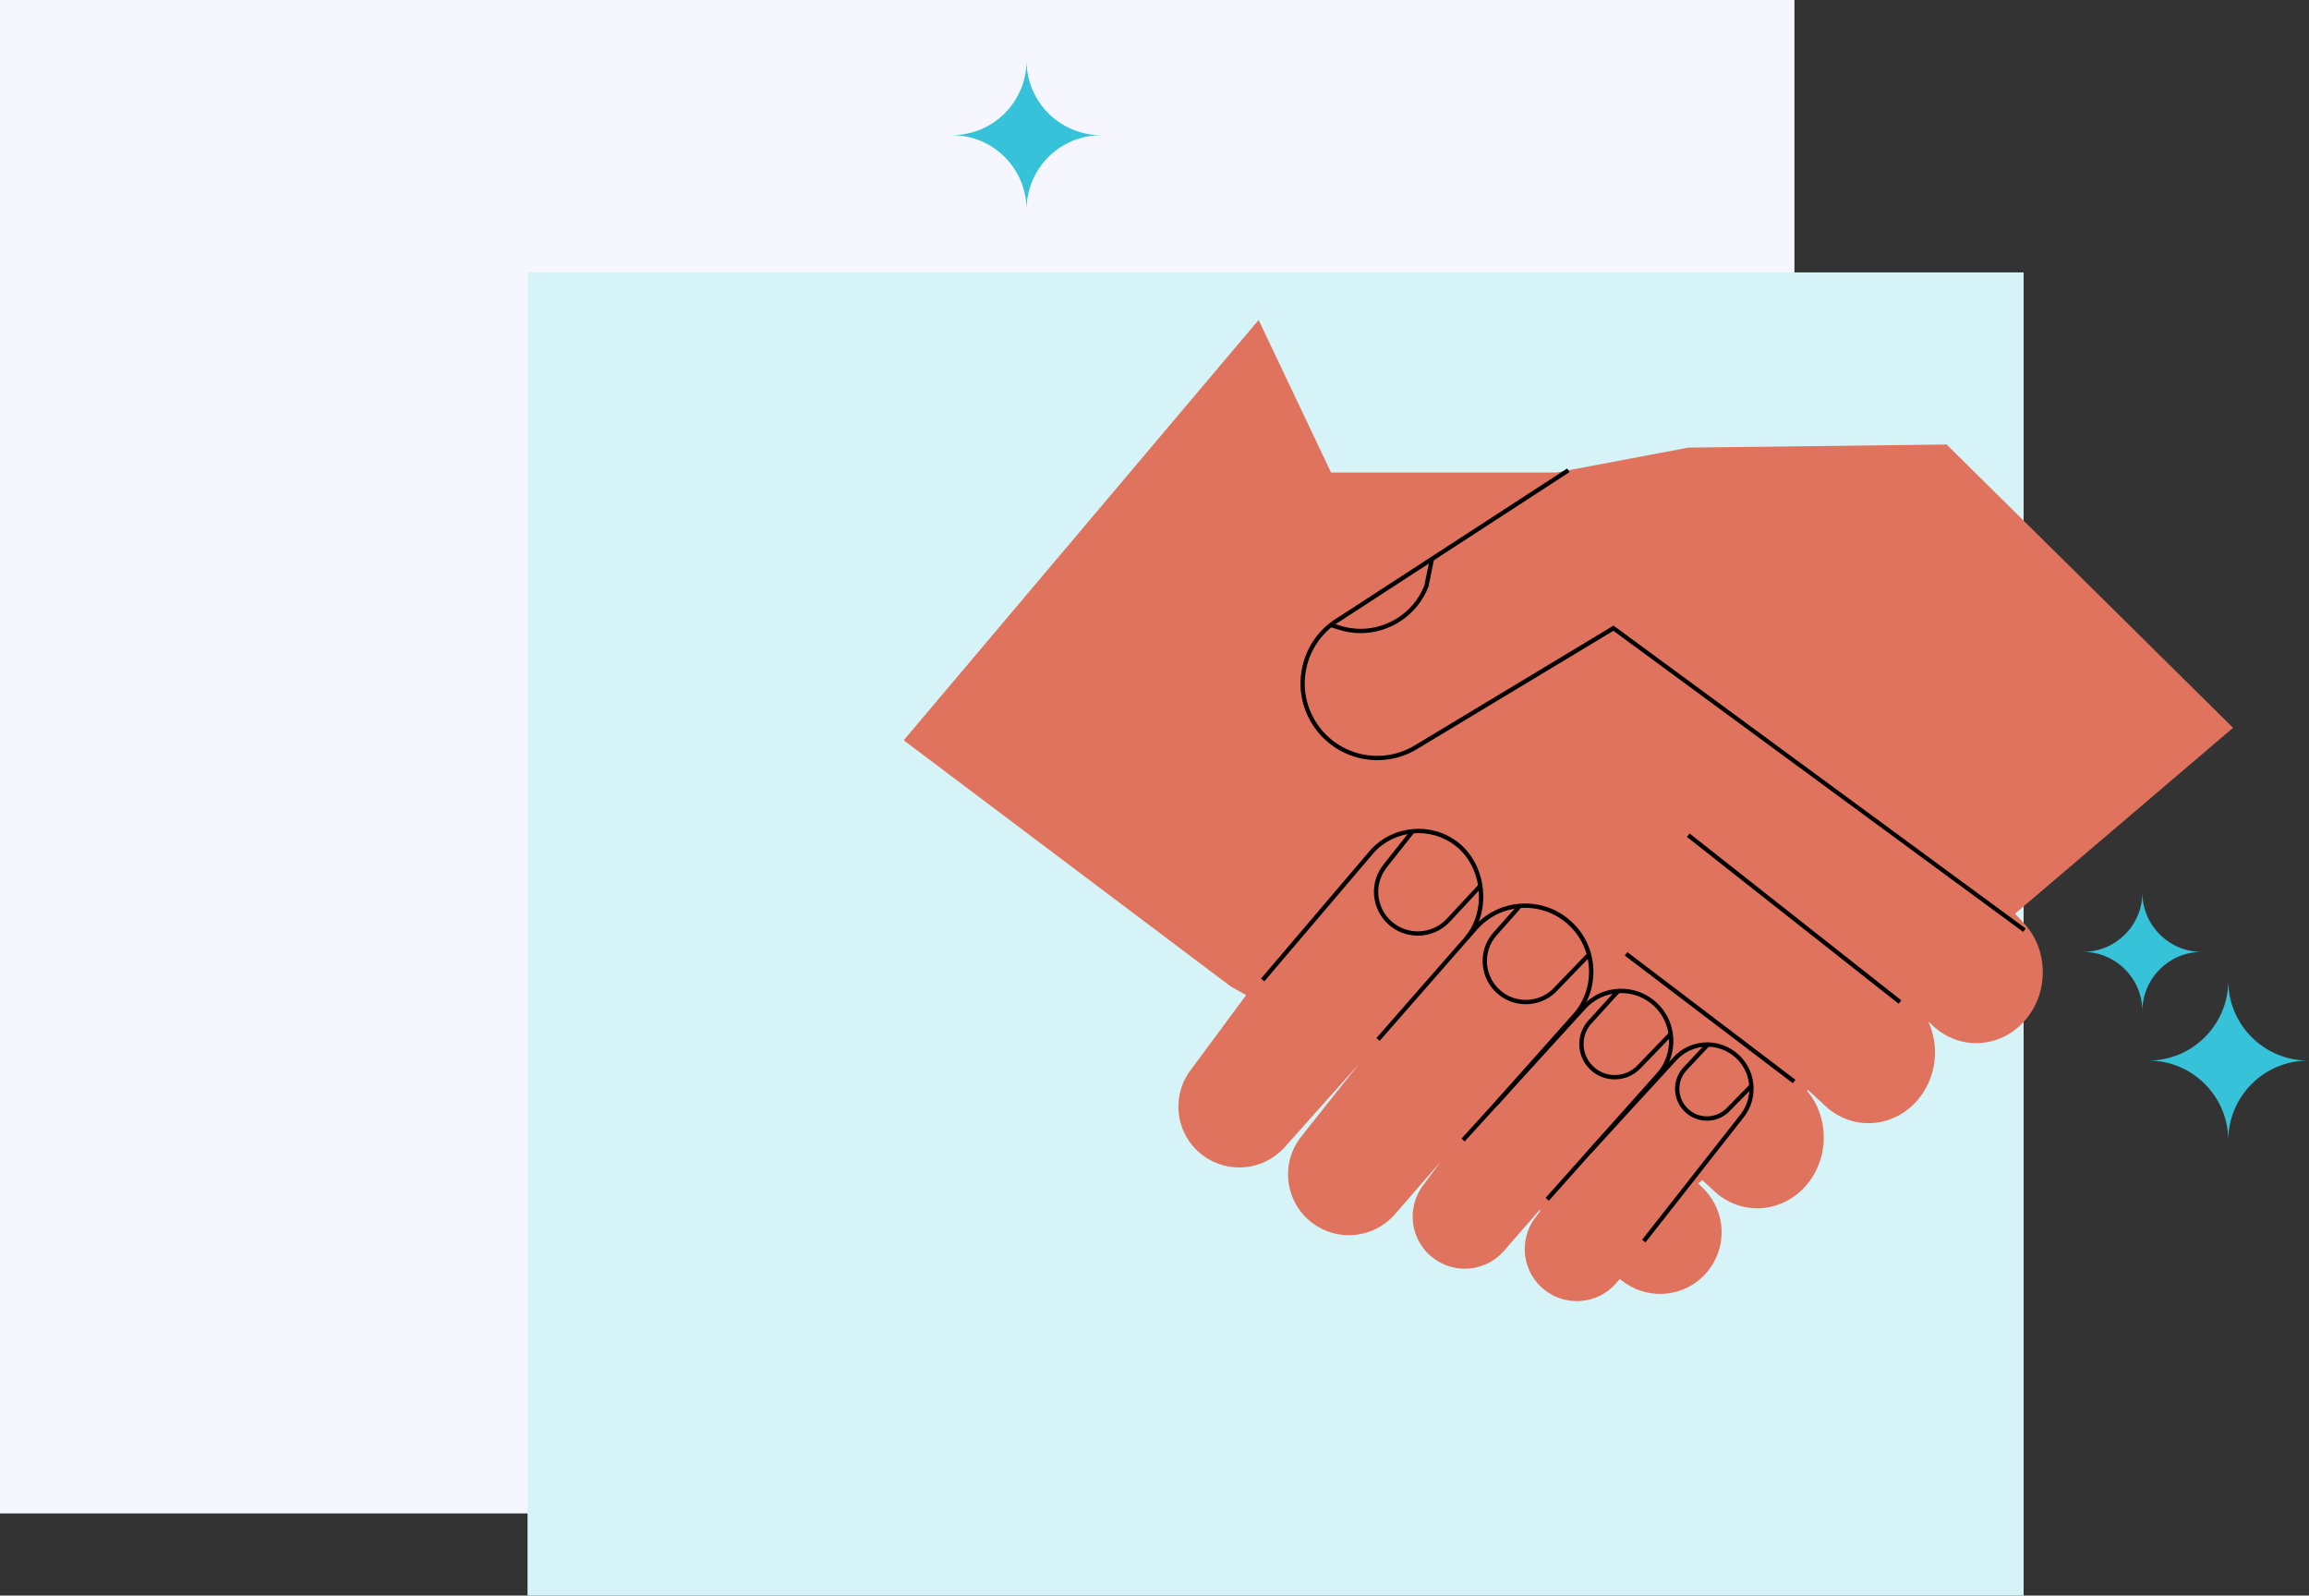 <svg width="534" height="369" viewBox="0 0 534 369" fill="none" xmlns="http://www.w3.org/2000/svg">
<rect x="0" y="0" width="534" height="369" fill="#333333" stroke="none"/>
<rect width="415" height="350" fill="#F5F6FF"/>
<rect x="122" y="63" width="346" height="306" fill="#D6F3F8"/>
<path d="M465.99 211.32L516.44 168.32L450.2 102.8L390.44 103.52L359.96 109.28H307.83L291.08 74L209 171.2L284.6 228.11L288.2 230.13L275.52 247.26C270.63 253.51 271.87 262.56 278.26 267.26C284.12 271.57 292.29 270.71 297.13 265.28L314.12 246.25L300.88 262.92C295.99 269.17 297.23 278.22 303.62 282.92C309.48 287.23 317.65 286.37 322.49 280.94L333.14 268.7L329.26 273.94C325.08 279.29 326.14 287.04 331.61 291.06C336.62 294.75 343.63 294.02 347.76 289.36L356.07 279.8L356.27 279.97L355.18 281.44C351 286.79 352.06 294.54 357.53 298.56C362.54 302.25 369.55 301.52 373.68 296.86L374.62 295.77C380.57 300.9 389.58 300.26 394.72 294.27C399.52 288.68 399.27 280.36 394.14 275.07L392.78 273.69L393.68 272.92L396.23 275.26C402.56 281.39 412.44 280.69 418.07 273.72C423.11 267.48 423 258.29 417.91 252.27L418.14 252.08L421.95 255.58C428.28 261.71 438.16 261.01 443.79 254.04C447.9 248.95 448.59 241.91 445.94 236.21L446.87 237.06C453.2 243.19 463.08 242.49 468.71 235.52C473.87 229.13 473.65 219.64 468.19 213.64L466 211.28L465.99 211.32Z" fill="#E0735D"/>
<path d="M467.9 215.52L373.13 145.88L327.69 173.25C319.59 178.13 309.1 175.81 303.81 167.97C301.04 163.87 300.12 158.95 301.21 154.12C302.3 149.29 305.26 145.25 309.52 142.74L362.44 108.34L362.98 109.18L310.04 143.59C305.99 145.97 303.21 149.79 302.17 154.34C301.13 158.89 302.01 163.54 304.62 167.42C309.61 174.81 319.51 177 327.15 172.4L373.16 144.68L468.47 214.72L467.88 215.53L467.9 215.52Z" fill="black"/>
<path d="M292.39 226.96L291.63 226.31L317.01 196.5C322.23 190.81 331.08 190.05 337.17 194.77C340.36 197.24 342.46 201.15 342.93 205.5C343.41 209.86 342.2 214.13 339.63 217.23L338.86 216.59C341.26 213.7 342.38 209.7 341.94 205.61C341.5 201.52 339.53 197.86 336.56 195.56C330.87 191.16 322.62 191.86 317.76 197.16L292.4 226.95L292.39 226.96Z" fill="black"/>
<path d="M346.37 255.61L345.62 254.95L363.48 234.87C366.24 231.93 367.66 228.1 367.48 224.08C367.3 220.06 365.55 216.38 362.55 213.7C359.58 211.06 355.77 209.74 351.8 209.98C347.83 210.23 344.21 212.01 341.59 215L319.07 240.72L318.32 240.06L340.84 214.34C343.63 211.15 347.51 209.25 351.74 208.98C355.98 208.72 360.05 210.13 363.22 212.95C366.43 215.81 368.3 219.74 368.49 224.03C368.68 228.32 367.17 232.41 364.23 235.54L346.38 255.61H346.37Z" fill="black"/>
<path d="M358.2 277.69L357.45 277.02L383.2 248.15C387.2 243.67 386.87 236.7 382.47 232.62C380.28 230.59 377.44 229.54 374.45 229.67C371.47 229.79 368.72 231.08 366.71 233.28L338.73 263.98L337.99 263.31L365.97 232.61C368.16 230.21 371.16 228.81 374.41 228.67C377.65 228.53 380.76 229.68 383.15 231.89C387.95 236.34 388.31 243.93 383.95 248.82L358.2 277.69Z" fill="black"/>
<path d="M380.55 287.34L379.76 286.72L402.27 258.05C404 256 404.79 253.41 404.51 250.76C404.23 248.1 402.91 245.74 400.79 244.11C396.77 241 391.14 241.48 387.7 245.23L368.01 266.69L367.27 266.01L386.96 244.55C390.75 240.42 396.96 239.89 401.39 243.32C403.72 245.12 405.18 247.72 405.49 250.65C405.8 253.58 404.93 256.43 403.04 258.68L380.54 287.33L380.55 287.34Z" fill="black"/>
<path d="M327.89 216.38C325.45 216.38 323 215.51 321.07 213.76C317.06 210.11 316.62 203.98 320.07 199.8L326.32 191.91L327.1 192.53L320.84 200.43C317.73 204.21 318.13 209.74 321.74 213.02C325.43 216.38 331.2 216.14 334.59 212.48L341.98 204.53L342.71 205.21L335.32 213.16C333.33 215.3 330.61 216.39 327.88 216.39L327.89 216.38Z" fill="black"/>
<path d="M352.87 232.24C350.59 232.24 348.3 231.46 346.44 229.9C344.4 228.18 343.15 225.77 342.92 223.11C342.69 220.45 343.51 217.86 345.23 215.82L351.18 209.12L351.93 209.78L345.99 216.47C344.45 218.3 343.71 220.63 343.91 223.02C344.12 225.41 345.24 227.58 347.08 229.13C350.55 232.05 355.66 231.92 358.99 228.84L367.29 220.24L368.01 220.94L359.69 229.56C357.77 231.34 355.32 232.24 352.87 232.24Z" fill="black"/>
<path d="M373.44 249.62C371.43 249.62 369.42 248.9 367.86 247.44C364.75 244.54 364.36 239.82 366.94 236.45L373.87 228.83L374.61 229.5L367.71 237.08C365.47 240.01 365.81 244.16 368.54 246.7C371.39 249.35 375.91 249.24 378.61 246.45L385.99 238.8L386.71 239.5L379.33 247.15C377.73 248.79 375.59 249.62 373.44 249.62Z" fill="black"/>
<path d="M394.76 259.18C393 259.18 391.25 258.55 389.84 257.29C386.86 254.61 386.55 250.12 389.13 247.06L394.58 241.24L395.31 241.92L389.88 247.72C387.67 250.34 387.93 254.23 390.51 256.54C393.05 258.82 396.91 258.7 399.3 256.27L404.71 250.76L405.42 251.46L400.01 256.97C398.57 258.44 396.67 259.18 394.76 259.18Z" fill="black"/>
<path d="M314.66 146.42C312.9 146.42 311.11 146.14 309.35 145.56L307.66 145L307.98 144.05L309.67 144.61C317.66 147.26 326.33 143.21 329.42 135.38L330.67 129.18L331.65 129.38L330.37 135.66C327.75 142.33 321.4 146.42 314.65 146.42H314.66Z" fill="black"/>
<path d="M390.745 192.754L390.126 193.54L439.09 232.126L439.709 231.34L390.745 192.754Z" fill="black"/>
<path d="M376.361 220.189L375.756 220.985L414.62 250.516L415.225 249.72L376.361 220.189Z" fill="black"/>
<path d="M237.409 48.519C237.409 38.981 229.691 31.259 220.156 31.259C229.691 31.259 237.409 23.538 237.409 14C237.409 23.538 245.128 31.259 254.663 31.259C245.128 31.259 237.409 38.981 237.409 48.519Z" fill="#36C2D9"/>
<path d="M495.464 233.875C495.464 226.29 489.312 220.136 481.729 220.136C489.312 220.136 495.464 213.982 495.464 206.396C495.464 213.982 501.616 220.136 509.199 220.136C501.616 220.136 495.464 226.29 495.464 233.875Z" fill="#36C2D9"/>
<path d="M515.328 263.761C515.328 253.565 507.065 245.275 496.849 245.275C507.042 245.275 515.328 237.009 515.328 226.79C515.328 236.986 523.592 245.275 533.808 245.275C523.615 245.275 515.328 253.542 515.328 263.761Z" fill="#36C2D9"/>
</svg>
